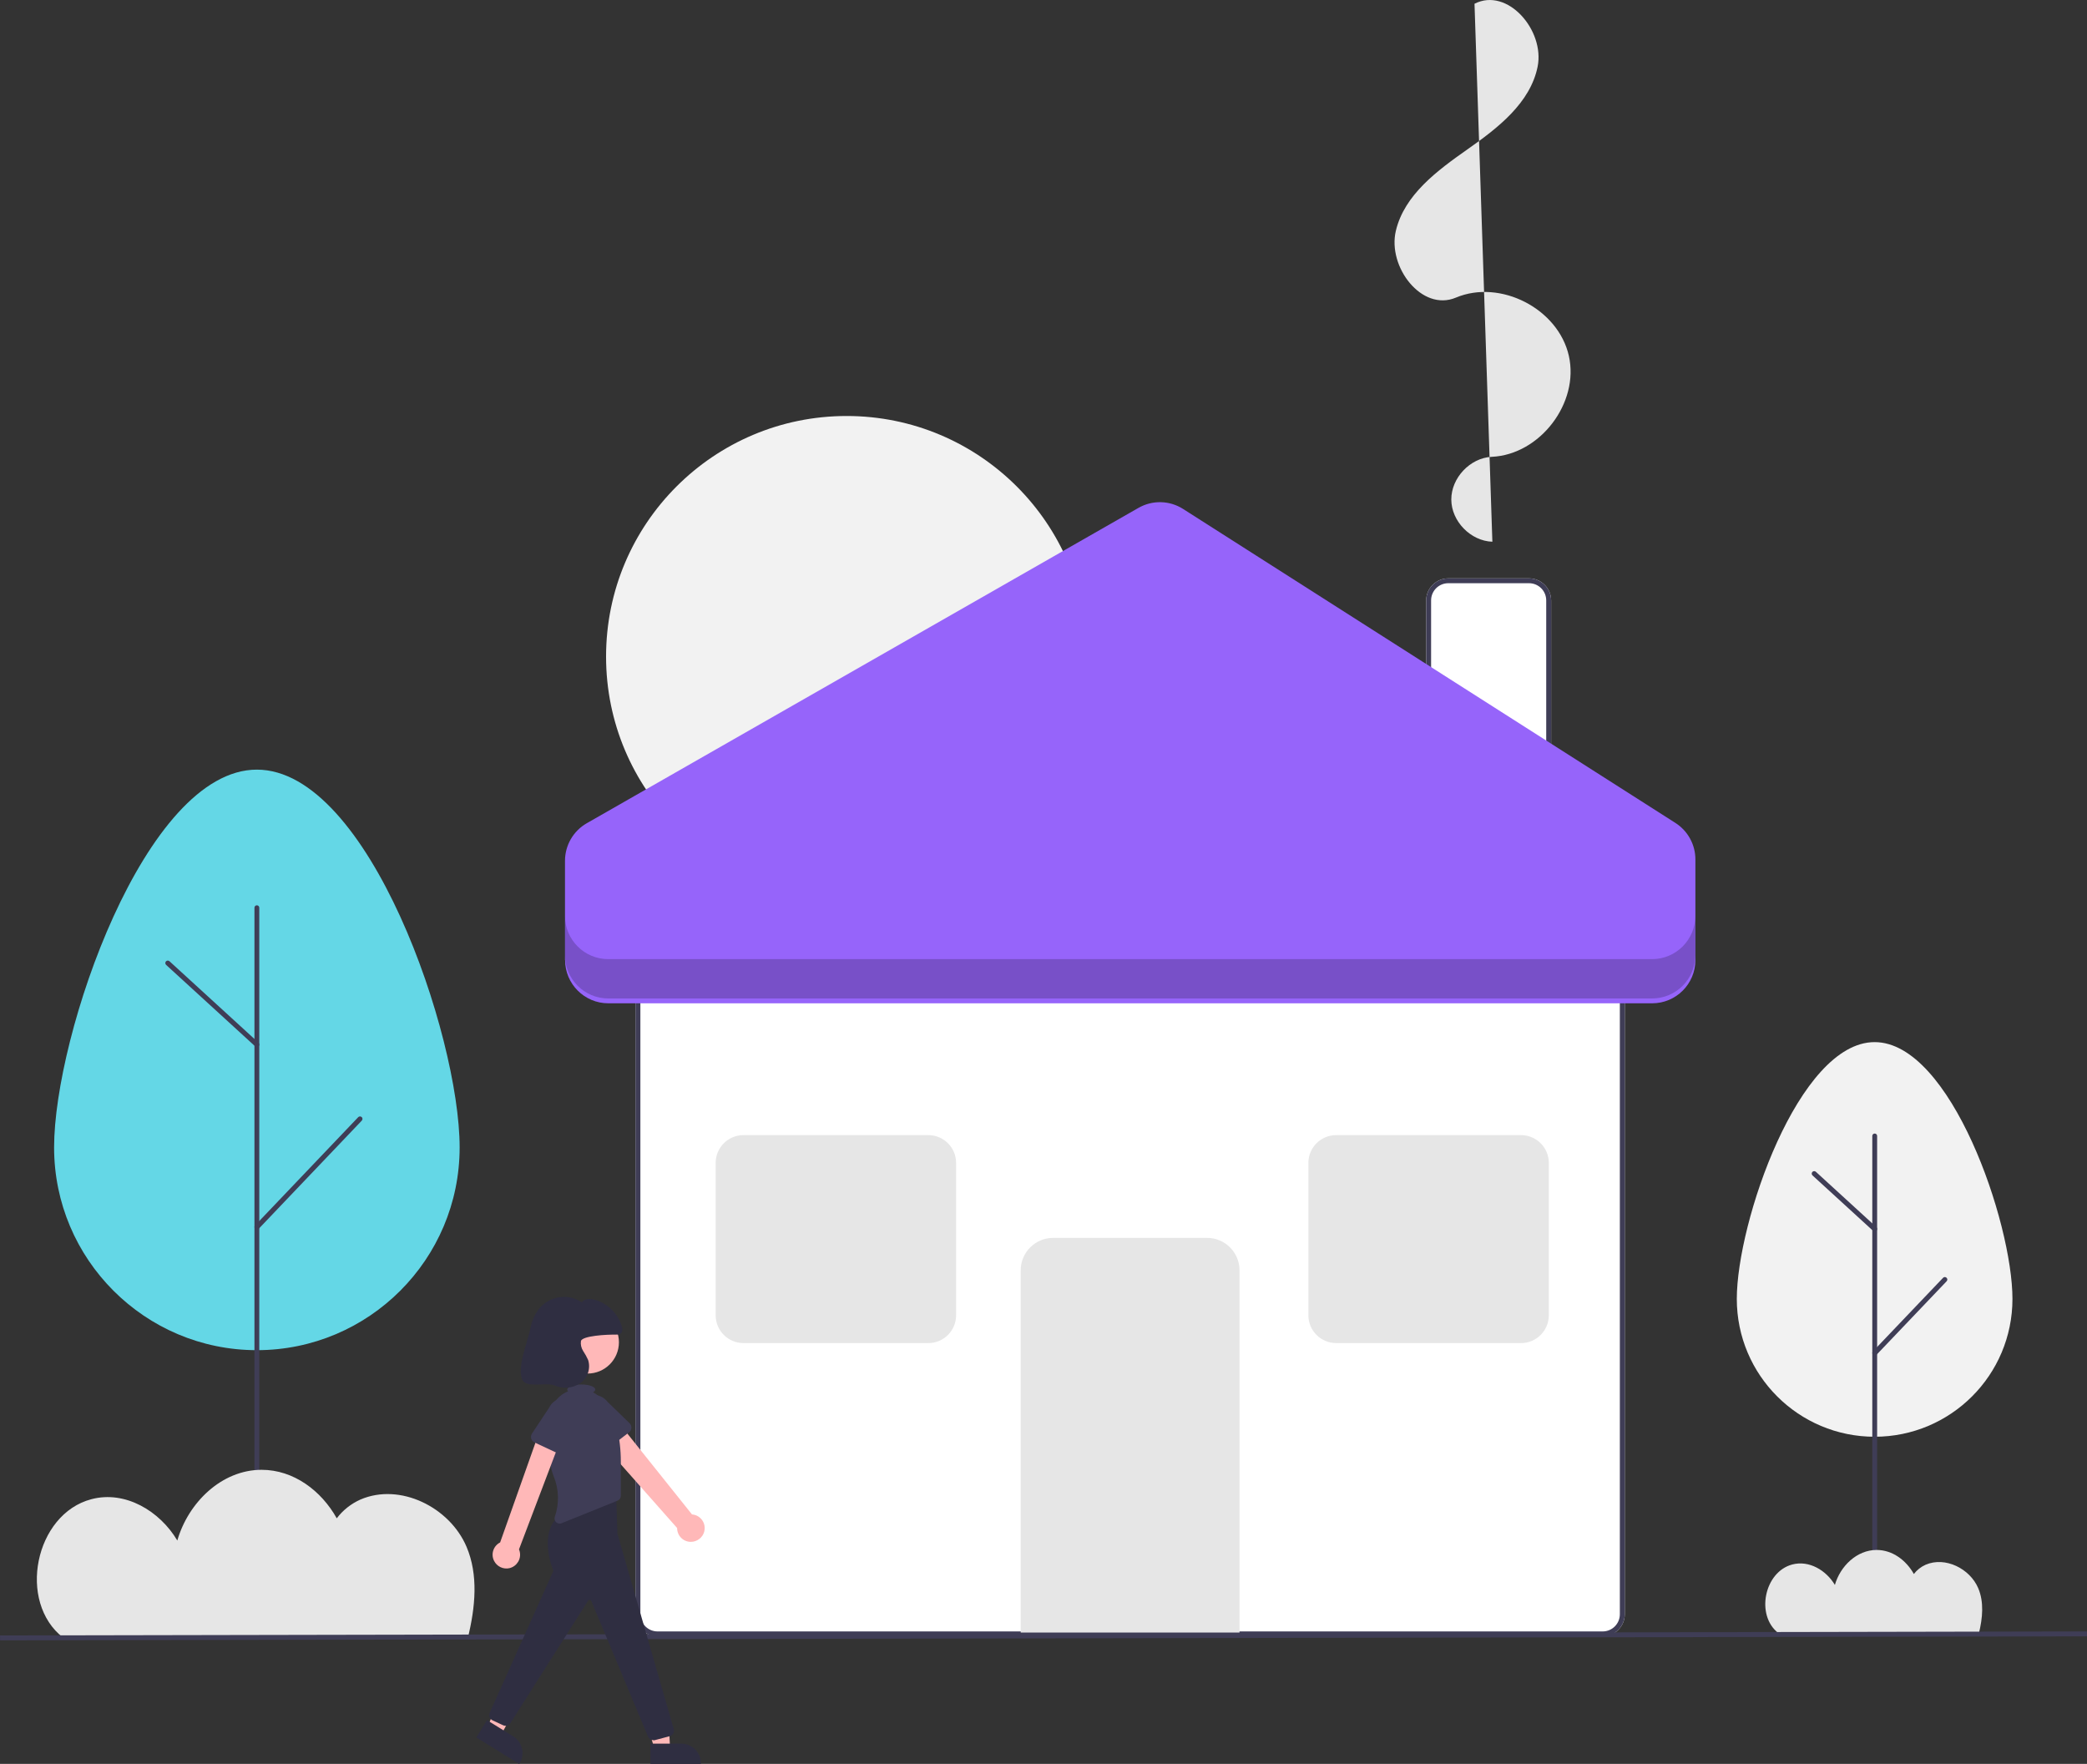 <?xml version="1.0" encoding="UTF-8"?>
<svg xmlns="http://www.w3.org/2000/svg" version="1.1" viewBox="0 0 250 211.29">
  <rect x="0" y="0" width="250" height="211.29" fill="#333333" stroke="none"/>
  <defs>
    <style>
      .cls-1 {
        isolation: isolate;
        opacity: .2;
      }

      .cls-2 {
        fill: #2f2e41;
      }

      .cls-3 {
        fill: #e6e6e6;
      }

      .cls-4 {
        fill: #64d7e6;
      }

      .cls-5 {
        fill: #3f3d56;
      }

      .cls-6 {
        fill: #ffb8b8;
      }

      .cls-7 {
        fill: #fff;
      }

      .cls-8 {
        fill: #f2f2f2;
      }

      .cls-9 {
        fill: #9664fa;
      }
    </style>
  </defs>
  <!-- Generator: Adobe Illustrator 28.7.3, SVG Export Plug-In . SVG Version: 1.2.0 Build 164)  -->
  <g>
    <g id="Capa_1">
      <g>
        <path class="cls-7" d="M191.98,196.01h-113.21c-1.46,0-2.65-1.19-2.65-2.65v-77.3c0-1.46,1.19-2.65,2.65-2.65h113.21c1.46,0,2.65,1.19,2.65,2.65v77.3c0,1.46-1.19,2.65-2.65,2.65Z"/>
        <path class="cls-5" d="M191.98,196.01h-113.21c-1.46,0-2.65-1.19-2.65-2.65v-77.3c0-1.46,1.19-2.65,2.65-2.65h113.21c1.46,0,2.65,1.19,2.65,2.65v77.3c0,1.46-1.19,2.65-2.65,2.65ZM78.77,114c-1.14,0-2.06.92-2.06,2.06v77.3c0,1.14.92,2.06,2.06,2.06h113.21c1.14,0,2.06-.92,2.06-2.06v-77.3c0-1.14-.92-2.06-2.06-2.06h-113.21Z"/>
        <path class="cls-3" d="M148.48,195.55h-26.21v-43.39c0-2.14,1.74-3.88,3.88-3.88h18.45c2.14,0,3.88,1.74,3.88,3.88v43.39Z"/>
        <path class="cls-7" d="M185.81,96.94h-14.97v-25.01c0-1.46,1.19-2.65,2.65-2.65h9.67c1.46,0,2.65,1.19,2.65,2.65v25.01Z"/>
        <path class="cls-5" d="M185.81,96.94h-14.97v-25.01c0-1.46,1.19-2.65,2.65-2.65h9.67c1.46,0,2.65,1.19,2.65,2.65v25.01ZM171.43,96.35h13.79v-24.43c0-1.14-.92-2.06-2.06-2.06h-9.67c-1.14,0-2.06.92-2.06,2.06v24.43Z"/>
        <circle class="cls-8" cx="101.42" cy="78.65" r="28.82"/>
        <path class="cls-3" d="M178.77,64.89c-2.6-.08-4.91-2.45-4.92-5.05s2.26-5,4.85-5.12c5.78-.26,10.51-6.46,9.23-12.1-1.27-5.64-8.2-9.21-13.53-6.97-4.09,1.72-8.22-3.69-7.19-8.01s4.96-7.21,8.59-9.76c3.63-2.55,7.51-5.54,8.39-9.89.88-4.35-3.61-9.56-7.56-7.54"/>
        <path class="cls-3" d="M111.2,160.88h-22.14c-1.84,0-3.33-1.49-3.33-3.33v-18.25c0-1.84,1.49-3.33,3.33-3.33h22.14c1.84,0,3.33,1.49,3.33,3.33v18.25c0,1.84-1.49,3.33-3.33,3.33Z"/>
        <path class="cls-3" d="M182.2,160.88h-22.14c-1.84,0-3.33-1.49-3.33-3.33v-18.25c0-1.84,1.49-3.33,3.33-3.33h22.14c1.84,0,3.33,1.49,3.33,3.33v18.25c0,1.84-1.49,3.33-3.33,3.33Z"/>
        <path class="cls-9" d="M67.68,115v-11.89c0-1.86,1-3.58,2.61-4.5l66.08-37.77c1.67-.96,3.74-.91,5.36.13l58.96,37.6c1.49.95,2.4,2.6,2.4,4.37v12.06c0,2.86-2.32,5.18-5.18,5.18h-125.04c-2.86,0-5.18-2.32-5.18-5.18Z"/>
        <path class="cls-1" d="M197.9,114.89h-125.04c-2.86,0-5.18-2.32-5.18-5.18v4.71c0,2.86,2.32,5.18,5.18,5.18h125.04c2.86,0,5.18-2.32,5.18-5.18v-4.71c0,2.86-2.32,5.18-5.18,5.18Z"/>
        <path class="cls-8" d="M208.05,155.59c0-9.12,7.39-30.76,16.51-30.76s16.51,21.64,16.51,30.76-7.39,16.51-16.51,16.51-16.51-7.39-16.51-16.51Z"/>
        <path class="cls-5" d="M224.57,195.66c-.16,0-.29-.13-.29-.29v-59.3c0-.16.13-.29.29-.29s.29.13.29.29v59.3c0,.16-.13.29-.29.29Z"/>
        <path class="cls-5" d="M224.57,162.36c-.16,0-.29-.13-.29-.29,0-.08.03-.15.08-.2l8.4-8.81c.11-.12.3-.12.42,0s.12.3,0,.42l-8.4,8.81c-.06.06-.13.09-.21.09Z"/>
        <path class="cls-5" d="M224.57,147.51c-.07,0-.14-.03-.2-.08l-7.25-6.63c-.12-.11-.13-.3-.02-.42.11-.12.3-.13.42-.02h0l7.25,6.63c.12.11.13.3.02.42-.06.06-.13.1-.22.1h0Z"/>
        <path class="cls-4" d="M6.48,137.44c0-13.42,10.88-45.25,24.29-45.25s24.29,31.84,24.29,45.25-10.88,24.29-24.29,24.29-24.29-10.88-24.29-24.29h0Z"/>
        <path class="cls-5" d="M30.77,196.25c-.16,0-.29-.13-.29-.29v-87.23c0-.16.13-.29.29-.29s.29.13.29.29v87.23c0,.16-.13.29-.29.29Z"/>
        <path class="cls-5" d="M30.77,147.27c-.16,0-.29-.13-.29-.29,0-.08.03-.15.08-.2l12.35-12.96c.11-.12.3-.12.42-.01.12.11.12.3.01.42h0s-12.35,12.96-12.35,12.96c-.06.06-.13.09-.21.09Z"/>
        <path class="cls-5" d="M30.77,125.42c-.07,0-.14-.03-.2-.08l-10.67-9.76c-.12-.11-.13-.3-.02-.42s.3-.13.42-.02l10.67,9.76c.12.11.13.3.02.42-.06.06-.13.1-.22.1h0Z"/>
        <path class="cls-3" d="M213.03,195.63s.06.04.09.06h23.92c.47-1.9.63-3.8-.07-5.45-1-2.35-3.95-3.82-6.3-2.81-.56.25-1.04.63-1.41,1.11-.92-1.64-2.56-2.88-4.46-2.88-2.38,0-4.36,1.95-5,4.19-1.04-1.75-3.09-2.98-5.1-2.45-3.36.88-4.42,6.1-1.67,8.22Z"/>
        <path class="cls-3" d="M7.57,196.16c.06.04.12.08.17.13h48.28c.95-3.83,1.28-7.67-.13-11-2.01-4.75-7.97-7.71-12.71-5.67-1.12.5-2.1,1.27-2.84,2.25-1.85-3.31-5.17-5.81-9-5.81-4.8,0-8.79,3.93-10.1,8.47-2.1-3.54-6.24-6.02-10.29-4.95-6.78,1.78-8.92,12.31-3.37,16.6Z"/>
        <rect class="cls-5" x="0" y="195.66" width="250" height=".59" transform="translate(-.37 .24) rotate(-.11)"/>
        <path class="cls-6" d="M84.36,183.45c.23-.88-.3-1.77-1.18-2-.09-.02-.19-.04-.29-.05l-9.34-11.68-2.31,2.15,9.87,11.16c0,.91.72,1.66,1.64,1.66.76,0,1.43-.51,1.62-1.25h0Z"/>
        <path class="cls-5" d="M75.34,171.58l-2.95,2.26c-.32.25-.78.19-1.03-.14-.02-.03-.04-.06-.06-.09l-1.8-3.24c-.68-.9-.5-2.18.4-2.86.9-.68,2.17-.5,2.86.39l2.65,2.57c.29.28.3.75.02,1.04-.03.03-.05.05-.08.07h0Z"/>
        <circle class="cls-6" cx="70.39" cy="160.78" r="3.75"/>
        <polygon class="cls-6" points="78.4 209.47 80.27 209.47 80.09 205.97 77.33 205.97 78.4 209.47"/>
        <path class="cls-2" d="M77.92,208.86h3.69s0,0,0,0c1.3,0,2.35,1.05,2.35,2.35h0v.08h-6.04s0-2.43,0-2.43Z"/>
        <polygon class="cls-6" points="58.42 206.82 60.02 207.81 61.71 204.73 59.78 203.52 58.42 206.82"/>
        <path class="cls-2" d="M58.34,206.05l3.14,1.94h0c1.1.68,1.45,2.13.76,3.24,0,0,0,0,0,0l-.04.07-5.14-3.18,1.28-2.07Z"/>
        <path class="cls-2" d="M78.26,208.44c-.29,0-.54-.18-.64-.44l-6.78-16.2c-.04-.12-.18-.18-.29-.14-.05.02-.08.05-.11.09l-9.31,14.67c-.19.28-.55.38-.86.24l-1.27-.59c-.34-.16-.49-.56-.34-.9l7.63-17c-.17-.41-1.79-4.57.71-6.62h.02s6.77-3.03,6.77-3.03l.17,5.19,6.75,23.41c.11.36-.11.75-.47.85,0,0-.01,0-.02,0l-1.77.47c-.06.02-.12.02-.18.02Z"/>
        <path class="cls-5" d="M73.88,170.9c-.26-1.03-.62-2.08-1.11-2.56-.18-.18-.35-.36-.51-.56-.33-.41-.74-.75-1.22-1,.17-.1.27-.21.27-.33,0-.34-.75-.61-1.68-.61s-1.68.27-1.68.61c0,.08.04.15.1.21-1.24.5-2.09,1.65-2.21,2.98-.22,2.33-.28,5.3.48,7.18.64,1.55.69,3.29.14,4.88-.11.32.07.67.39.77.14.05.29.04.42-.01l6.72-2.71c.23-.09.38-.32.38-.57v-4.11c0-1.41-.16-2.81-.5-4.17Z"/>
        <path class="cls-6" d="M61.03,187.84c.88-.21,1.43-1.09,1.23-1.97-.02-.09-.05-.19-.09-.28l5.26-13.86-2.66-.69-4.86,13.72c-.81.41-1.14,1.41-.72,2.22.35.68,1.11,1.03,1.85.86h0Z"/>
        <path class="cls-5" d="M67.4,174.36l-3.37-1.58c-.37-.17-.53-.61-.35-.98.02-.03.03-.06.05-.09l2.05-3.09c.49-1.02,1.71-1.45,2.73-.97,1.01.48,1.45,1.69.97,2.71l-1.06,3.54c-.12.39-.53.61-.92.49-.03-.01-.07-.02-.1-.04Z"/>
        <path class="cls-2" d="M73.83,159.86c.17.02.34-.01.49-.09.28-.18.25-.59.16-.91-.47-1.55-1.7-2.74-3.26-3.18-.53-.14-1.21-.14-1.52.32-1.59-1.06-3.71-.8-4.99.61-.61.71-1.01,1.58-1.17,2.5-.32,1.57-1.69,4.81-.93,6.23.51.94,2.84.21,3.82.62,1,.43,2.14.34,3.06-.25.9-.62,1.29-1.77.96-2.81-.17-.37-.37-.74-.6-1.08-.22-.35-.32-.77-.26-1.18.14-.63,3.1-.8,4.24-.77Z"/>
      </g>
    </g>
  </g>
</svg>